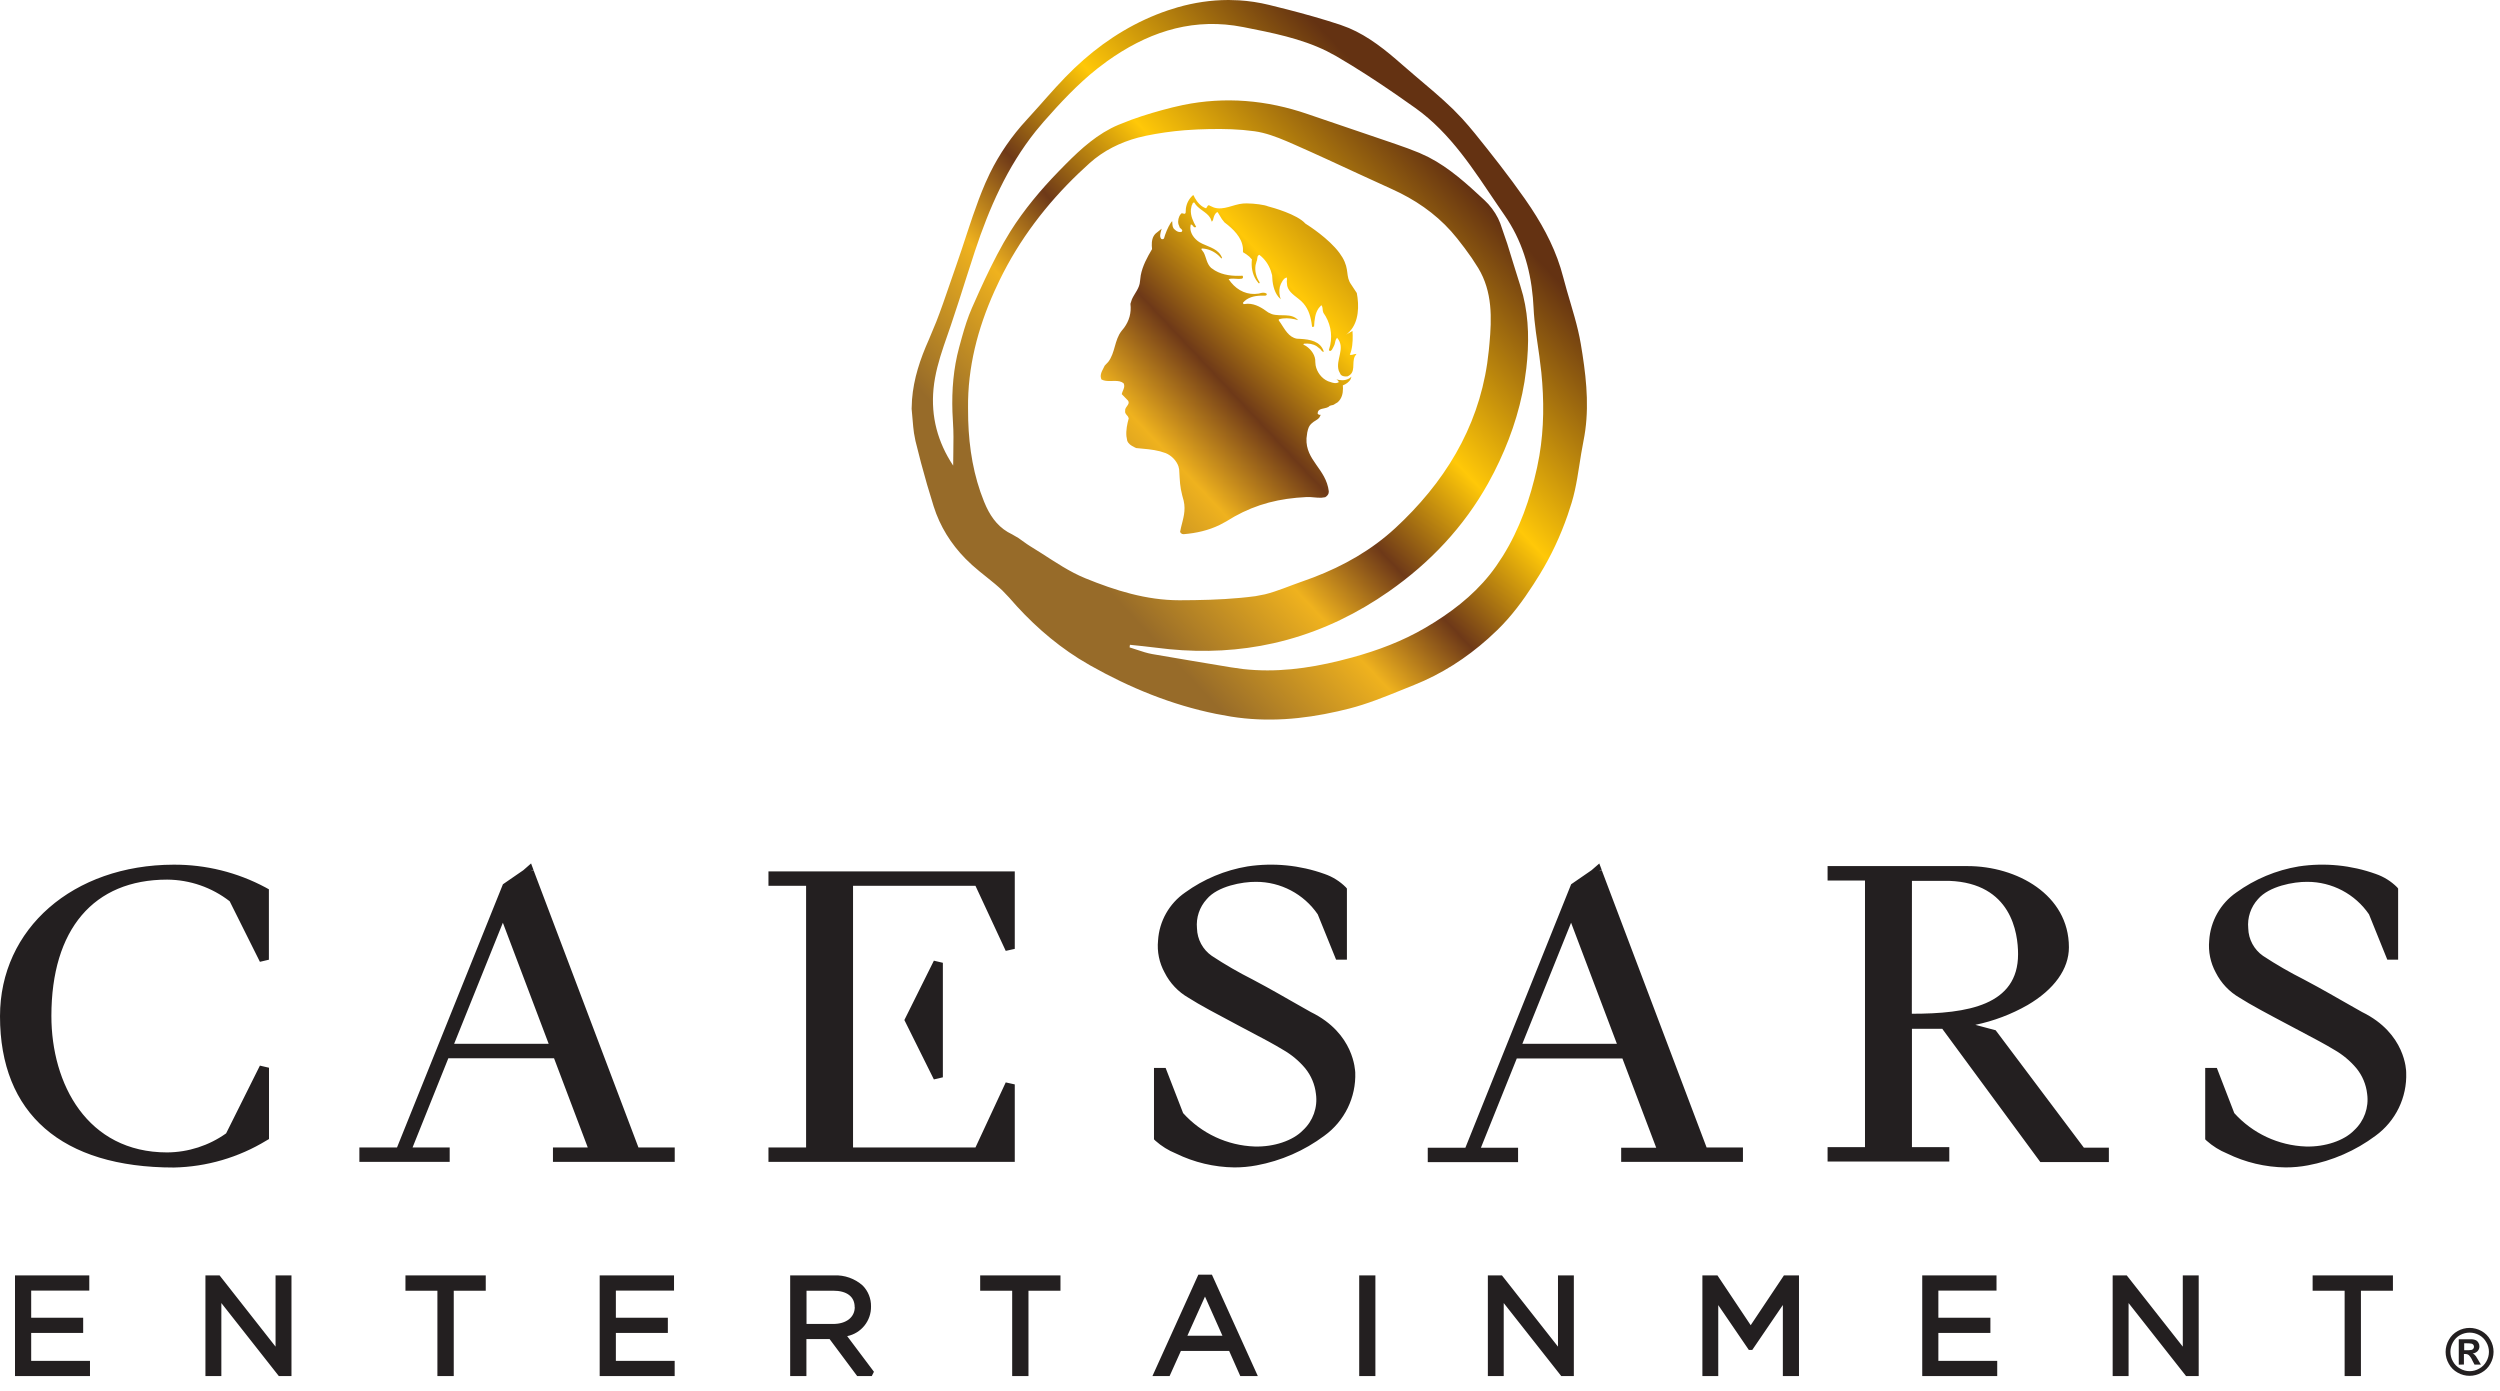 <?xml version="1.0" encoding="UTF-8"?> <svg xmlns="http://www.w3.org/2000/svg" xmlns:xlink="http://www.w3.org/1999/xlink" width="656" height="365" xml:space="preserve" overflow="hidden"><defs><linearGradient x1="286.442" y1="150.378" x2="389.792" y2="53.382" gradientUnits="userSpaceOnUse" spreadMethod="pad" id="fill0"><stop offset="0" stop-color="#976B29" stop-opacity="1"></stop><stop offset="0.254" stop-color="#EFB21E" stop-opacity="1"></stop><stop offset="0.418" stop-color="#6E3918" stop-opacity="1"></stop><stop offset="0.632" stop-color="#FFC808" stop-opacity="1"></stop><stop offset="1" stop-color="#643212" stop-opacity="1"></stop></linearGradient></defs><g><g><g><g><g><path d="M266.277 284.548 263.904 284.023 255.961 301.101 223.837 301.101 223.837 232.433 255.961 232.433 263.904 249.511 266.277 248.985 266.277 228.653 201.643 228.653 201.643 232.433 211.518 232.433 211.518 301.101 201.643 301.101 201.643 304.88 266.277 304.88 266.277 284.548ZM245.05 283.241 247.408 282.687 247.408 252.637 245.05 252.083 237.306 267.655 245.05 283.241ZM139.994 228.326 139.141 228.653 139.98 228.241 139.354 226.565 137.308 228.355 131.966 232.035 104.175 301.101 94.3 301.101 94.3 304.88 117.999 304.88 117.999 301.101 108.253 301.101 117.644 277.686 145.379 277.686 154.23 301.101 145.095 301.101 145.095 304.88 177.049 304.88 177.049 301.101 167.529 301.101 139.994 228.326ZM119.165 273.892 131.952 242.123 143.972 273.892 119.165 273.892ZM425.395 304.88 457.349 304.88 457.349 301.101 447.815 301.101 420.294 228.326 419.442 228.653 420.28 228.227 419.655 226.579 417.609 228.355 412.266 232.035 384.518 301.158 374.643 301.158 374.643 304.937 398.342 304.937 398.342 301.158 388.595 301.158 398.001 277.743 425.722 277.743 434.588 301.158 425.395 301.158 425.395 304.88ZM399.465 273.892 412.252 242.123 424.272 273.892 399.465 273.892ZM523.659 270.34 518.331 268.919C523.139 267.916 527.76 266.166 532.028 263.733 539.032 259.641 542.883 254.257 542.883 248.573 542.883 234.749 529.172 227.261 516.271 227.261L479.557 227.261 479.557 231.054 489.374 231.054 489.374 301.016 479.557 301.016 479.557 304.795 511.497 304.795 511.497 301.016 501.693 301.016 501.693 269.957 509.65 269.957 535.381 304.923 553.368 304.923 553.368 301.144 546.804 301.144 523.659 270.34ZM501.693 231.14 511.497 231.14C527.779 231.751 529.541 244.808 529.541 250.378 529.541 263.79 516.313 266.007 501.665 266.007L501.693 231.14ZM343.967 265.566C343.882 265.566 335.187 260.537 332.26 258.945L328.651 256.999C324.982 255.151 321.424 253.092 317.995 250.832 315.611 249.185 314.159 246.497 314.087 243.6 313.819 240.801 314.748 238.018 316.645 235.942 319.487 232.518 326.022 231.353 329.589 231.395 336.06 231.39 342.116 234.581 345.772 239.92L350.588 251.813 353.43 251.813 353.43 233.157 353.146 232.816C351.578 231.248 349.673 230.057 347.576 229.335 341.106 227.007 334.158 226.324 327.358 227.346 321.442 228.335 315.836 230.679 310.976 234.194 306.797 237.08 304.177 241.728 303.872 246.797 303.583 249.706 304.183 252.633 305.591 255.194 306.984 257.969 309.163 260.272 311.857 261.815 314.812 263.705 319.075 265.964 325.525 269.388L327.386 270.369C331.649 272.599 334.363 274.063 336.65 275.455 338.857 276.71 340.824 278.346 342.461 280.286 344.041 282.219 345.028 284.568 345.303 287.049 345.801 290.594 344.527 294.158 341.893 296.583 339.279 299.297 334.292 300.987 329.233 300.845 322.043 300.59 315.264 297.426 310.45 292.079L305.861 280.229 302.806 280.229 302.806 298.956 303.175 299.325C304.766 300.742 306.587 301.877 308.56 302.678 313.342 305.017 318.583 306.265 323.905 306.33 325.864 306.333 327.82 306.152 329.745 305.79 336.176 304.595 342.246 301.941 347.491 298.032 352.815 294.191 355.866 287.941 355.618 281.38 355.547 280.996 355.433 271.164 343.967 265.566ZM631.386 281.423C631.386 280.996 631.272 271.164 619.82 265.566 619.735 265.566 611.04 260.537 608.113 258.945L604.504 256.999C600.833 255.147 597.27 253.089 593.833 250.832 591.459 249.178 590.013 246.493 589.94 243.6 589.668 240.803 590.592 238.021 592.484 235.942 595.396 232.518 601.89 231.353 605.427 231.395 611.904 231.386 617.966 234.576 621.625 239.92L626.427 251.813 629.269 251.813 629.269 233.157 628.999 232.816C627.429 231.25 625.525 230.06 623.429 229.335 616.954 227.007 610.002 226.323 603.197 227.346 597.276 228.334 591.665 230.678 586.8 234.194 582.63 237.088 580.012 241.731 579.696 246.797 579.422 249.705 580.021 252.628 581.415 255.194 582.813 257.966 584.991 260.267 587.681 261.815 590.622 263.691 594.871 265.95 601.293 269.346L603.268 270.397C607.445 272.599 610.201 274.063 612.489 275.455 614.695 276.71 616.663 278.346 618.3 280.286 619.883 282.217 620.87 284.567 621.142 287.049 621.635 290.594 620.361 294.155 617.732 296.583 615.117 299.297 610.116 300.987 605.072 300.845 597.879 300.586 591.097 297.423 586.275 292.079L581.7 280.229 578.645 280.229 578.645 298.956 579.014 299.325C580.603 300.738 582.418 301.871 584.385 302.678 589.171 305.018 594.417 306.265 599.744 306.33 601.703 306.333 603.658 306.152 605.584 305.79 612.014 304.595 618.085 301.941 623.33 298.032 628.62 294.188 631.643 287.957 631.386 281.423ZM70.587 298.885 70.587 280.172 68.2 279.618 59.334 297.393C54.813 300.61 49.41 302.357 43.861 302.394 22.875 302.394 13.484 284.421 13.484 266.603 13.484 243.87 24.552 230.813 43.861 230.813 49.808 230.848 55.577 232.846 60.271 236.496L68.2 252.381 70.558 251.827 70.558 233.356 69.691 232.873C62.264 228.898 53.961 226.842 45.537 226.891 19.181 226.962 2.97943e-11 243.657 2.97943e-11 266.66 2.97943e-11 292.235 16.197 306.358 45.623 306.358 54.216 306.18 62.609 303.729 69.947 299.254L70.587 298.885ZM8.184 349.764 21.824 349.764 21.824 345.772 8.184 345.772 8.184 338.653 23.429 338.653 23.429 334.661 3.936 334.661 3.936 361.088 23.614 361.088 23.614 357.096 8.184 357.096 8.184 349.764ZM72.306 353.359 57.614 334.661 53.906 334.661 53.906 361.088 58.083 361.088 58.083 341.921 73.172 361.088 76.483 361.088 76.483 334.661 72.306 334.661 72.306 353.359ZM106.391 338.682 114.774 338.682 114.774 361.088 119.065 361.088 119.065 338.682 127.462 338.682 127.462 334.661 106.391 334.661 106.391 338.682ZM161.605 349.764 175.244 349.764 175.244 345.772 161.605 345.772 161.605 338.653 176.864 338.653 176.864 334.661 157.356 334.661 157.356 361.088 177.035 361.088 177.035 357.096 161.605 357.096 161.605 349.764ZM228.554 342.802C228.59 340.775 227.818 338.817 226.408 337.361 224.329 335.494 221.598 334.524 218.807 334.661L207.341 334.661 207.341 361.088 211.603 361.088 211.603 351.37 217.684 351.37 224.931 361.088 228.753 361.088 229.321 359.952 222.302 350.603C225.994 349.85 228.623 346.57 228.554 342.802ZM224.291 342.973C224.291 345.672 222.046 347.406 218.608 347.406L211.632 347.406 211.632 338.682 218.636 338.682C222.203 338.682 224.263 340.231 224.263 342.973L224.291 342.973ZM257.198 338.682 265.595 338.682 265.595 361.088 269.871 361.088 269.871 338.682 278.268 338.682 278.268 334.661 257.198 334.661 257.198 338.682ZM314.443 334.476 302.394 361.088 306.898 361.088 309.868 354.481 322.527 354.481 325.454 361.088 330.057 361.088 318.009 334.476 314.443 334.476ZM320.765 350.489 311.573 350.489 316.19 340.216 320.765 350.489ZM356.655 334.661 360.904 334.661 360.904 361.088 356.655 361.088 356.655 334.661ZM408.814 353.359 394.108 334.661 390.414 334.661 390.414 361.088 394.577 361.088 394.577 341.921 409.68 361.088 412.977 361.088 412.977 334.661 408.814 334.661 408.814 353.359ZM459.381 347.733 450.657 334.661 446.707 334.661 446.707 361.088 450.87 361.088 450.87 342.461 458.898 354.226 459.793 354.226 467.821 342.433 467.821 361.088 472.055 361.088 472.055 334.661 468.105 334.661 459.381 347.733ZM508.627 349.764 522.281 349.764 522.281 345.772 508.627 345.772 508.627 338.653 523.886 338.653 523.886 334.661 504.393 334.661 504.393 361.088 524.071 361.088 524.071 357.096 508.627 357.096 508.627 349.764ZM572.763 353.359 558.057 334.661 554.363 334.661 554.363 361.088 558.54 361.088 558.54 341.921 573.629 361.088 576.94 361.088 576.94 334.661 572.763 334.661 572.763 353.359ZM606.834 338.682 615.231 338.682 615.231 361.088 619.508 361.088 619.508 338.682 627.905 338.682 627.905 334.661 606.834 334.661 606.834 338.682ZM648.024 348.443C649.113 348.445 650.183 348.724 651.135 349.253 652.116 349.788 652.924 350.592 653.465 351.569 654.593 353.515 654.593 355.916 653.465 357.863 652.925 358.836 652.123 359.639 651.15 360.179 649.21 361.295 646.823 361.295 644.884 360.179 643.907 359.643 643.104 358.84 642.568 357.863 642.016 356.914 641.726 355.835 641.729 354.737 641.731 353.625 642.025 352.532 642.582 351.569 643.119 350.588 643.928 349.784 644.912 349.253 645.863 348.722 646.934 348.443 648.024 348.443ZM648.024 349.679C647.154 349.68 646.299 349.9 645.537 350.318 644.747 350.753 644.097 351.404 643.662 352.194 642.761 353.76 642.761 355.686 643.662 357.252 644.092 358.037 644.738 358.683 645.523 359.113 647.076 360.024 649 360.024 650.553 359.113 651.338 358.683 651.984 358.037 652.414 357.252 652.858 356.488 653.094 355.621 653.096 354.737 653.099 353.842 652.859 352.963 652.4 352.194 651.965 351.404 651.315 350.753 650.524 350.318 649.762 349.9 648.907 349.68 648.038 349.679L648.024 349.679ZM645.182 358.09 645.182 351.427 648.677 351.427C649.042 351.446 649.4 351.538 649.729 351.697 649.986 351.851 650.197 352.072 650.34 352.336 650.512 352.623 650.6 352.953 650.595 353.288 650.606 353.745 650.437 354.189 650.127 354.524 649.774 354.885 649.307 355.111 648.805 355.163 648.97 355.216 649.124 355.297 649.26 355.405 649.427 355.561 649.579 355.732 649.715 355.916 649.715 355.988 649.928 356.257 650.212 356.741L650.993 358.076 649.317 358.076 648.748 356.996C648.531 356.466 648.213 355.984 647.811 355.575 647.545 355.376 647.219 355.275 646.887 355.291L646.532 355.291 646.532 358.048 645.182 358.09ZM646.603 354.297 647.143 354.297C647.618 354.316 648.094 354.287 648.564 354.211 648.741 354.159 648.896 354.049 649.004 353.899 649.115 353.751 649.175 353.572 649.175 353.387 649.175 353.21 649.12 353.036 649.018 352.89 648.904 352.74 648.745 352.63 648.564 352.578 648.095 352.495 647.619 352.462 647.143 352.478L646.603 352.478 646.603 354.297Z" fill="#231F20" fill-rule="nonzero" fill-opacity="1" transform="scale(1 1)"></path><path d="M322.481 0.002 325.103 0.086C327.729 0.247 330.362 0.641 332.993 1.285L337.693 2.461C342.387 3.668 347.059 4.976 351.655 6.492L353.942 7.353C359.161 9.567 363.595 13.149 367.868 16.913L371.248 19.824C374.651 22.71 378.093 25.555 381.287 28.657L383.657 31.108C385.961 33.629 388.086 36.336 390.212 39.012L393.604 43.343C395.844 46.249 398.033 49.194 400.136 52.195L401.758 54.579C405.453 60.187 408.502 66.13 410.189 72.744L411.148 76.242C412.488 80.893 414.004 85.509 414.801 90.25L415.254 93.055C416.406 100.547 417.046 108.12 415.502 115.726L414.912 118.977C414.193 123.331 413.668 127.736 412.401 131.921L411.339 135.189C409.462 140.599 407.036 145.823 403.998 150.767L402.363 153.369C399.593 157.667 396.569 161.75 392.893 165.324L390.466 167.585C384.706 172.723 378.26 176.873 371.026 179.752L367.668 181.107C363.19 182.925 358.694 184.737 354.048 185.926L351 186.66C341.842 188.731 332.55 189.558 323.041 188.039L319.1 187.325C307.368 184.946 296.447 180.46 286.054 174.598L283.052 172.806C276.173 168.465 270.148 163.022 264.771 156.773L263.003 154.926C260.525 152.567 257.63 150.573 255.075 148.264L253.372 146.632C249.534 142.726 246.658 138.143 244.991 132.862L243.273 127.187C242.172 123.389 241.156 119.564 240.223 115.723L239.829 113.645C239.525 111.544 239.449 109.388 239.21 107.271L239.312 104.871C239.741 99.332 241.458 94.198 243.751 89.073L245.703 84.375C246.318 82.793 246.902 81.196 247.47 79.593L250.813 69.948 252.318 65.546C254.277 59.658 256.108 53.718 258.557 48.044L259.742 45.475C262.238 40.395 265.489 35.675 269.387 31.457L272.496 28.012C275.579 24.54 278.625 21.032 281.978 17.843L284.372 15.659C290.865 9.984 298.23 5.512 306.438 2.724L309.025 1.916C313.353 0.682 317.762 0.016 322.205 0.002L322.481 0.002ZM323.83 6.698C311.536 4.974 300.614 8.846 290.51 16.059L287.87 18.051C282.711 22.156 278.238 26.957 273.888 31.902L271.778 34.417C264.297 43.776 259.563 54.594 255.808 65.925L253.711 72.403C252.333 76.728 250.974 81.06 249.508 85.355L247.622 90.817C246.396 94.465 245.326 98.152 244.953 102.033 244.252 109.319 246.031 116.003 250.111 122.172L250.155 118.413C250.198 115.906 250.234 113.399 250.065 110.906L249.919 108.044C249.731 102.331 250.179 96.687 251.683 91.136L252.401 88.517C253.136 85.898 253.943 83.294 255.028 80.825L256.969 76.467C258.941 72.119 261.023 67.817 263.363 63.673L265.105 60.753C268.721 55.004 273.101 49.786 277.858 44.897L279.609 43.112C283.718 38.969 288.044 35.049 293.484 32.754L296.957 31.395C300.47 30.118 304.088 29.079 307.705 28.171L310.461 27.545C321.474 25.307 332.382 26.235 343.127 29.935L353.162 33.352 363.197 36.768 366.301 37.831C368.369 38.543 370.429 39.279 372.444 40.12L374.876 41.254C380.41 44.103 384.992 48.32 389.524 52.525L390.552 53.572C391.877 55.046 392.998 56.815 393.669 58.612L395.512 63.978C396.663 67.584 397.702 71.233 398.881 74.83L399.656 77.518C401.232 83.812 401.224 90.251 400.511 96.626L400.019 100.19C398.663 108.455 395.871 116.362 392.046 123.891L390.494 126.802C384.087 138.266 375.28 147.622 364.453 155.19L361.352 157.269C353.001 162.635 343.981 166.559 334.246 168.762L330.845 169.455C321.764 171.104 312.579 171.174 303.367 169.954L299.933 169.555 296.493 169.196 296.448 169.537 296.402 169.877 298.364 170.513C299.67 170.95 300.977 171.382 302.319 171.624L312.637 173.38 322.962 175.102 326.167 175.558C334.699 176.516 343.116 175.435 351.434 173.392L354.798 172.52C361.494 170.682 367.986 168.265 374.057 164.702L376.436 163.258C382.703 159.319 388.312 154.651 392.603 148.533L394.344 145.898C398.773 138.782 401.519 130.943 403.329 122.678L403.932 119.567C405.163 112.307 405.178 105.033 404.447 97.718L403.927 93.478C403.335 89.244 402.605 85.023 402.407 80.772L402.228 78.135C401.525 70.283 399.292 62.947 394.77 56.445L393.04 53.925C386.737 44.644 380.75 35.021 371.385 28.341L366.315 24.783C361.214 21.264 356.011 17.88 350.668 14.765L348.142 13.411C341.312 10.05 333.765 8.6 326.308 7.119ZM326.216 34.109C322.239 33.767 318.2 33.804 314.214 33.967L310.81 34.176C307.404 34.454 304.001 34.939 300.669 35.629L298.639 36.109C293.945 37.359 289.558 39.535 285.919 42.798L283.042 45.464C274.563 53.587 267.493 62.825 262.288 73.524L260.919 76.454C256.527 86.254 253.898 96.419 254.015 107.083L254.057 110.291C254.285 117.727 255.466 124.834 258.222 131.648L258.807 132.991C260.249 136.064 262.278 138.678 265.603 140.228L267.226 141.169C268.272 141.873 269.267 142.687 270.347 143.339L273.19 145.116C276.963 147.534 280.695 150.064 284.777 151.732 292.623 154.936 300.822 157.507 309.443 157.507L309.576 157.507 313.553 157.472C318.859 157.389 324.176 157.136 329.412 156.436L331.91 155.955C335.22 155.138 338.449 153.7 341.704 152.581L344.696 151.494C352.601 148.462 359.915 144.327 366.173 138.53L368.396 136.407C380.749 124.234 388.898 109.683 390.655 92.027L390.831 90.199C391.448 83.474 391.646 76.549 387.89 70.334L386.167 67.666C384.967 65.917 383.676 64.223 382.359 62.565L380.786 60.701C376.469 55.889 371.202 52.309 365.246 49.624L356.715 45.72C351.037 43.096 345.367 40.455 339.643 37.937L337.609 37.054C334.874 35.892 332.052 34.839 329.185 34.441ZM313.195 51.238 313.525 51.93C314.164 53.099 315.23 54.293 316.476 54.654L316.656 54.41C316.868 54.05 317.008 53.624 317.537 54.018L318.525 54.453C321.135 55.281 323.575 53.611 326.22 53.401L327.148 53.372C329.147 53.379 331.866 53.751 332.716 54.146L332.843 54.179C333.837 54.439 340.384 56.222 342.529 58.668L342.63 58.731C343.422 59.227 348.677 62.598 351.464 66.365L352.237 67.522C354.18 70.804 352.97 72.467 354.573 74.694L356.023 76.894 356.216 78.102C356.685 81.761 356.123 85.684 353.236 87.789L354.89 86.852 354.946 88.005C354.982 89.648 354.834 91.639 354.186 93.101L354.731 93.122C355.057 93.062 355.344 92.898 355.789 92.88L355.934 92.88 355.496 93.52C354.63 95.321 355.93 97.771 353.555 98.77L353.089 98.78C352.612 98.768 352.122 98.671 351.795 98.281L351.311 97.325C350.327 94.432 353.234 91.335 350.844 88.619L350.538 89.089C350.32 89.611 350.311 90.257 350.038 90.752L349.789 91.24C349.629 91.575 349.459 91.907 349.144 92.08L348.943 92.074C348.821 92.039 348.727 91.949 348.7 91.842L349.053 90.563C349.687 87.567 349.001 84.515 347.257 82.07L347.109 81.574C347.031 81.046 347.098 80.453 346.702 80.091L346.026 80.86C345.07 82.219 344.91 83.948 344.812 85.672L344.569 85.768 344.293 85.772 344.147 84.7C343.805 82.57 343.122 80.546 341.405 78.973L340.736 78.41C339.338 77.3 337.693 76.236 337.693 74.329L337.65 73.793C337.686 73.437 337.788 73.091 337.584 72.79L337.084 73.073C336.636 73.443 336.339 74.036 336.097 74.506L335.834 75.264C335.582 76.326 335.706 77.558 336.068 78.526L335.414 77.846C334.241 76.374 333.861 74.265 333.803 72.219L333.448 71.009C332.878 69.425 331.91 67.975 330.442 66.861L330.122 67.069C329.826 67.454 329.976 68.213 329.707 68.646L329.459 69.573C329.196 71.143 329.664 72.806 330.522 74.057 330.519 74.215 330.527 74.288 330.442 74.329L330.265 74.329 329.586 73.427C328.592 71.853 328.281 69.948 328.5 68.071L327.803 67.32C327.299 66.871 326.729 66.512 326.161 66.18L326.149 65.085C325.858 62.251 323.59 60.086 321.303 58.349L320.623 57.489C320.223 56.889 319.904 56.247 319.497 55.645L319.141 55.824C318.941 56.003 318.808 56.274 318.688 56.465L318.504 56.915C318.368 57.387 318.329 57.899 317.976 58.176L317.607 57.235C316.633 55.554 314.384 54.95 313.38 53.131L313.086 53.188C312.877 53.343 312.879 53.744 312.692 53.946L312.492 54.956C312.348 56.616 313.097 58.153 313.872 59.521L313.683 59.637C313.528 59.676 313.337 59.637 313.25 59.521L313.064 59.322C312.898 59.105 312.768 58.869 312.439 58.932L312.342 59.72C312.33 61.27 313.367 62.647 314.682 63.519L315.493 63.955C317.456 64.893 319.833 65.383 320.679 67.702L320.49 67.808 319.788 67.073C318.563 65.944 317.073 65.29 315.405 65.191L315.217 65.368 315.868 66.289C316.546 67.597 316.609 69.164 317.785 70.285L318.806 70.985C320.922 72.221 323.457 72.491 326.045 72.348L326.16 72.594 326.161 72.85 325.938 73.121 325.101 73.19 324.252 73.148 323.603 73.111C323.177 73.097 322.765 73.118 322.388 73.241L323.03 74.111C324.836 76.311 327.382 77.518 330.337 77.03L330.83 76.896C331.338 76.777 331.876 76.733 332.33 77.03L332.407 77.243C332.41 77.496 332.053 77.621 331.774 77.579L330.86 77.579C329.046 77.632 327.339 78.047 326.161 79.423L326.169 79.576C326.207 79.662 326.295 79.721 326.341 79.796L327.413 79.701C329.49 79.703 331.181 80.802 332.787 81.985L333.736 82.426C336.035 83.154 338.852 82.012 340.645 84.015L339.723 83.767C338.422 83.477 336.88 83.374 335.616 83.779L335.546 83.852C335.527 83.917 335.553 84.008 335.553 84.094L336.041 84.777C337.152 86.437 338.135 88.463 340.28 88.871L341.209 88.92C343.721 89.073 346.427 89.497 347.332 92.16L347.332 92.344 346.977 92.215C346.684 91.996 346.538 91.561 346.178 91.395L345.504 90.853C344.544 90.241 343.359 90.063 342.161 90.186L341.978 90.397 342.705 90.799C344.116 91.723 345.22 93.325 345.136 94.993L345.222 95.874C345.547 97.627 346.762 99.291 348.459 100.029L349 100.212C349.744 100.473 350.565 100.744 351.296 100.276L351.17 99.978C351.035 99.799 350.819 99.658 350.673 99.541L351.329 99.699C352.46 99.897 353.748 99.743 354.626 98.821L354.417 99.458C354.012 100.254 353.146 100.83 352.364 101.117L352.398 101.937C352.398 103.299 352.077 104.621 350.988 105.57L350.251 106.01 350.074 106.136 349.881 106.23 349.841 106.256 349.725 106.282C349.592 106.312 349.393 106.357 349.394 106.356L349.257 106.379C349.193 106.409 349.154 106.457 348.961 106.465L348.56 106.79C347.501 107.386 345.712 106.978 345.761 108.583L346.004 108.772C346.187 108.866 346.397 108.894 346.565 108.839L346.229 109.515C345.697 110.251 344.858 110.414 344.118 111.155L343.859 111.429C343.53 111.809 343.264 112.295 343.022 113.481L342.826 115.014C342.537 120.825 347.943 122.987 348.675 128.902L348.632 129.396C348.503 129.862 348.139 130.235 347.725 130.472L346.752 130.603C346.102 130.636 345.45 130.574 344.804 130.513L343.834 130.432 342.881 130.423 340.249 130.607C333.374 131.247 327.587 133.129 321.755 136.826L320.026 137.752C317.108 139.158 314.001 139.894 310.597 140.17L310.214 140.117C309.975 140.027 309.773 139.835 309.653 139.587L309.9 138.411C310.444 136.108 311.204 134.048 310.597 131.395L310.223 130.016C309.593 127.536 309.618 126.505 309.41 123.166L309.231 122.392C308.721 120.863 307.335 119.486 305.864 118.895L304.401 118.429C302.41 117.911 300.267 117.775 298.12 117.567L297.582 117.306C296.846 116.938 296.079 116.47 295.781 115.635L295.574 114.462C295.429 112.874 295.778 111.214 296.179 109.785L295.989 109.309C295.693 108.878 295.17 108.543 295.233 107.946L295.257 107.409C295.498 106.567 296.583 105.965 295.995 105.124L294.342 103.418 294.513 102.864C294.8 102.137 295.237 101.444 294.842 100.585L294.332 100.257C293.605 99.918 292.708 99.942 291.806 99.968L291.052 99.98C290.303 99.977 289.582 99.902 288.988 99.541L288.834 98.892C288.75 97.83 289.46 96.862 289.877 95.938L290.807 94.96C292.651 92.545 292.402 89.27 294.287 86.852L294.981 85.987C296.265 84.212 296.913 82.158 296.624 79.725L297.023 78.504C297.735 76.95 299.022 75.628 299.139 73.795L299.33 72.257C299.804 69.755 301.014 67.541 302.3 65.368L302.233 64.464C302.194 63.264 302.391 62.107 303.245 61.277L304.829 60.003 304.684 60.497C304.466 61.228 304.216 62.191 304.749 62.714L305.005 62.762C305.164 62.78 305.303 62.747 305.449 62.521L305.714 61.647C306.231 60.138 307.08 58.456 307.581 58.035L307.617 58.453C307.648 59.05 307.655 59.776 308.21 60.201L308.61 60.538C309.04 60.838 309.552 61.001 310.103 60.817L310.23 60.496C310.2 60.111 309.49 59.871 309.466 59.429L309.223 58.813C309.013 57.938 309.248 56.898 309.792 56.228L309.994 56.005C310.144 55.93 310.318 55.982 310.486 56.034L310.681 56.087C310.868 56.124 311.03 56.092 311.117 55.778L311.173 54.736C311.354 53.383 311.966 52.183 313.016 51.238L313.195 51.238Z" fill="url(#fill0)" fill-rule="nonzero" transform="scale(1 1)"></path></g></g></g></g></g></svg> 